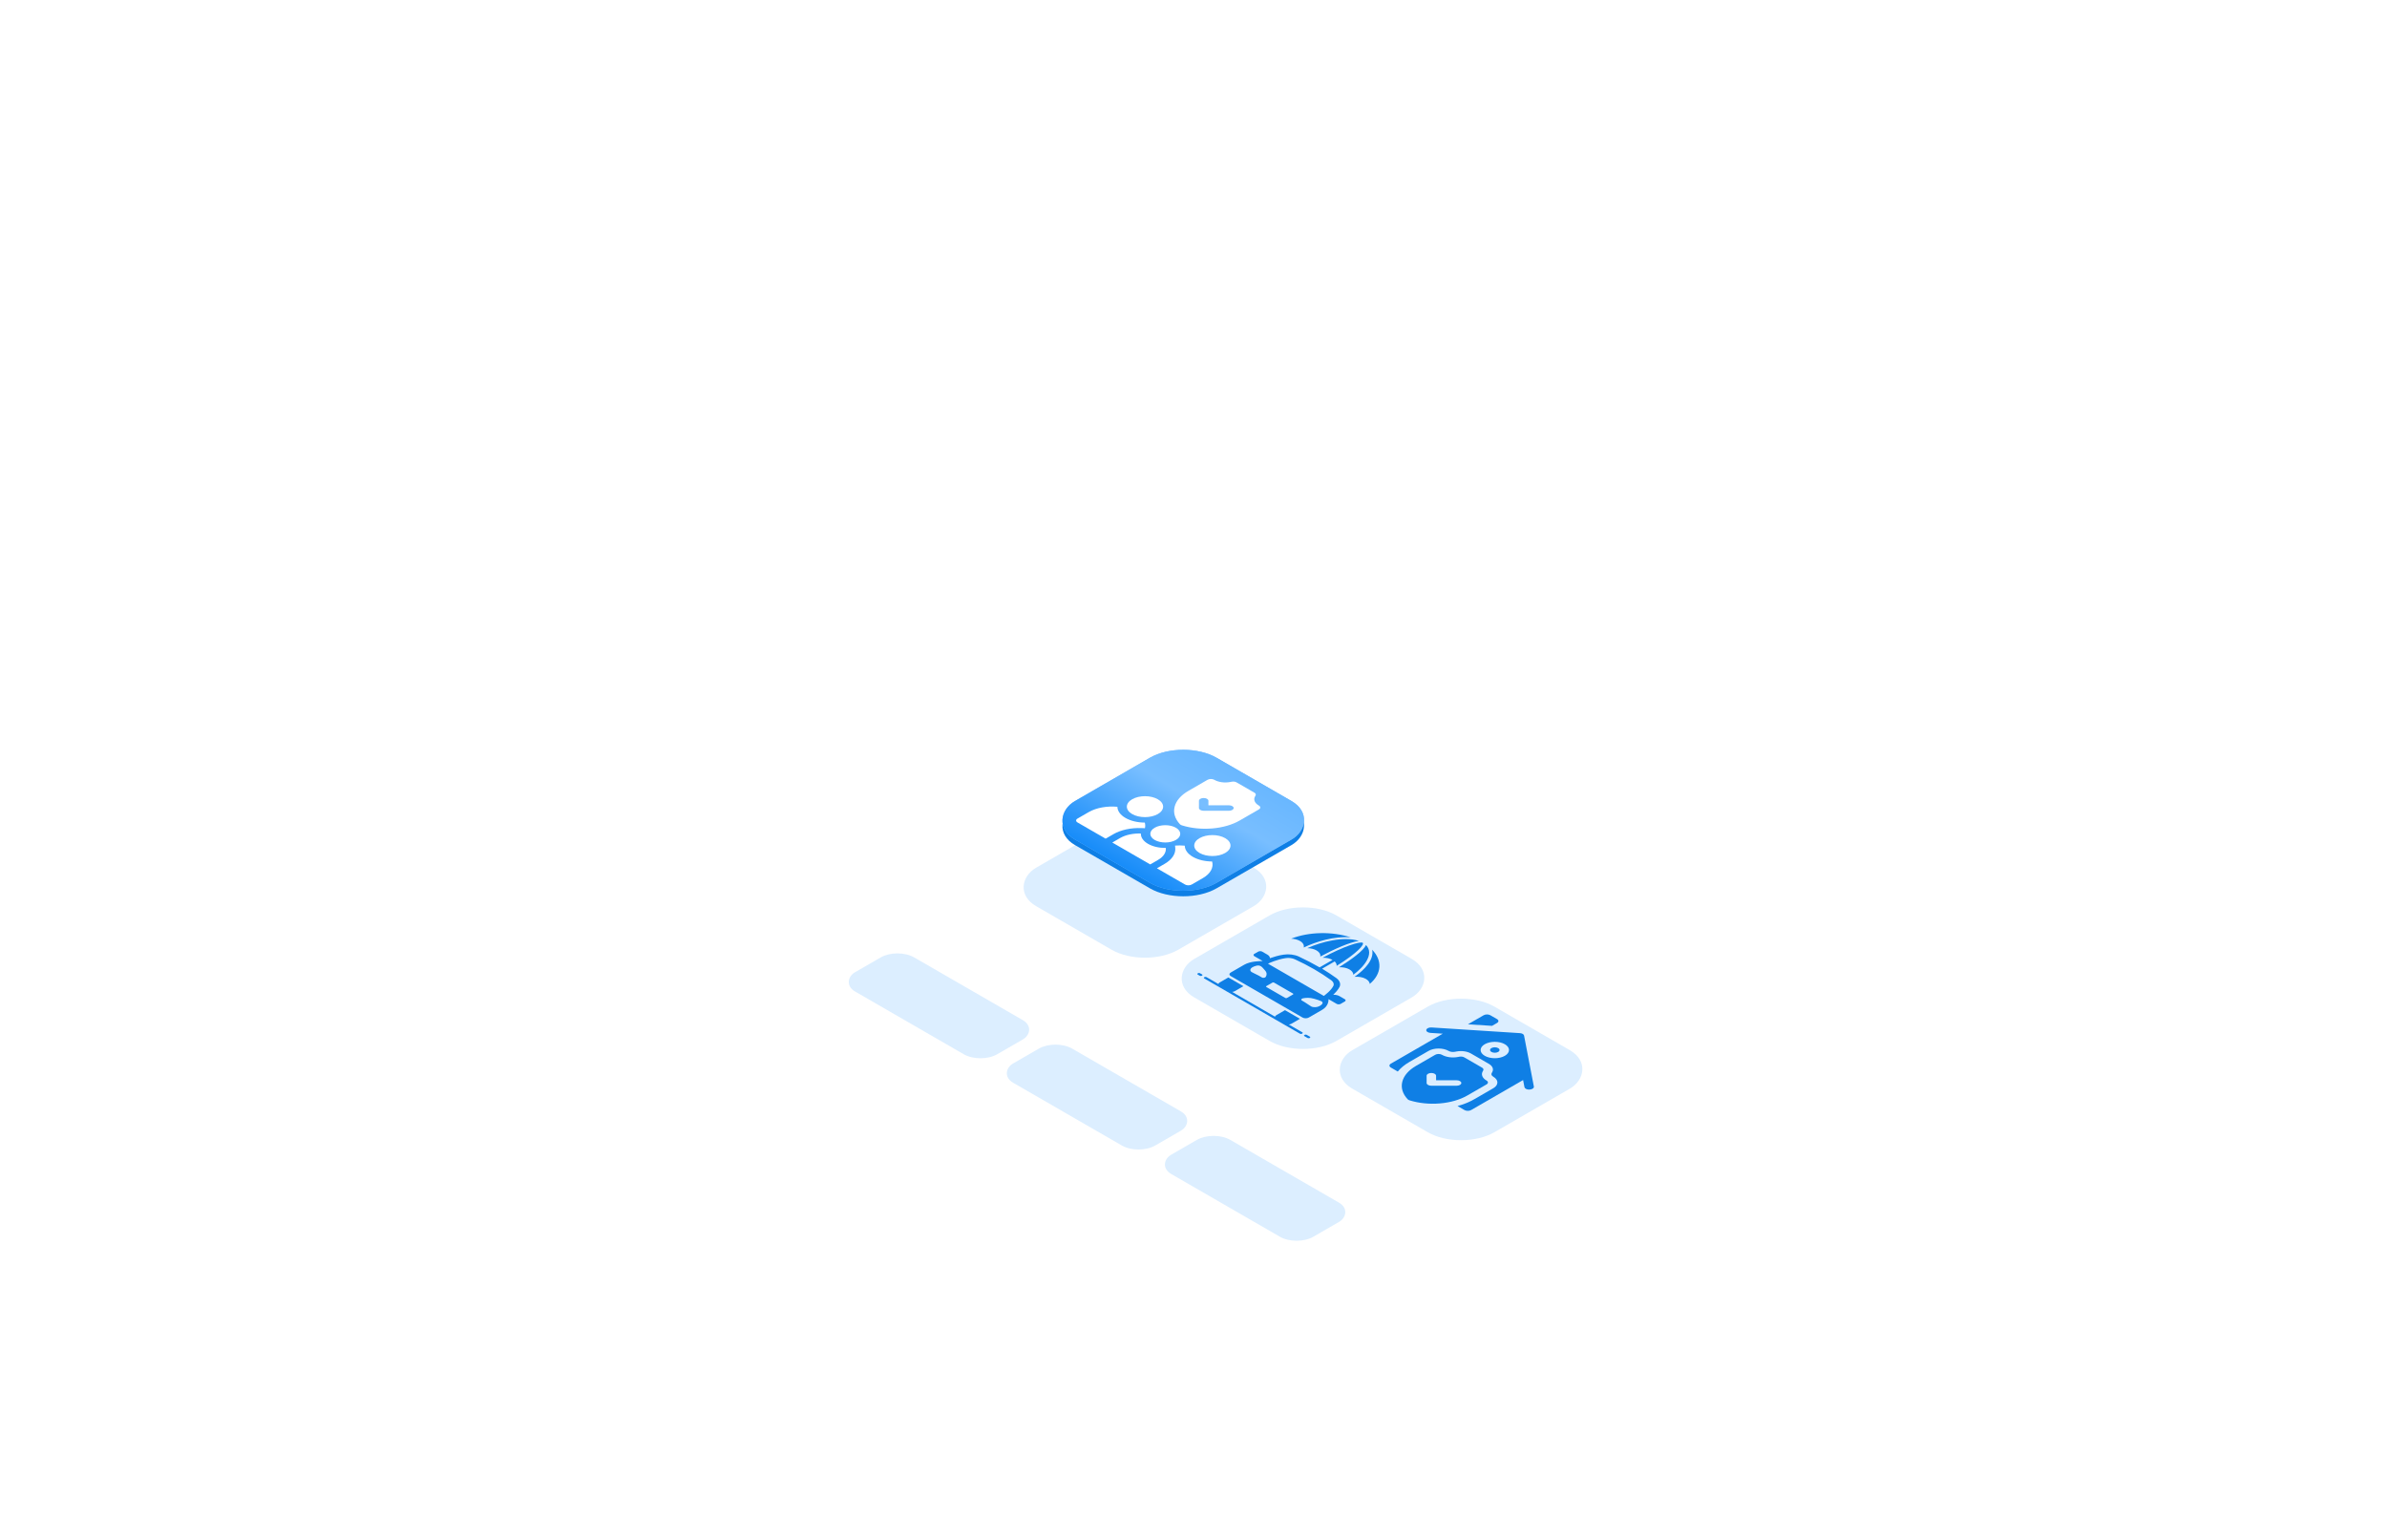 <?xml version="1.0" encoding="UTF-8"?> <svg xmlns="http://www.w3.org/2000/svg" width="620" height="400" viewBox="0 0 620 400" fill="none"><g filter="url(#filter0_b_688_14905)"><rect width="42.62" height="42.62" rx="10" transform="matrix(0.866 0.5 -0.866 0.5 297.383 209.075)" fill="#DCEEFF"></rect></g><g filter="url(#filter1_b_688_14905)"><rect width="42.62" height="17.718" rx="5" transform="matrix(0.866 0.5 -0.866 0.5 233.102 246.185)" fill="#DCEEFF"></rect></g><g filter="url(#filter2_b_688_14905)"><rect width="42.62" height="17.718" rx="5" transform="matrix(0.866 0.5 -0.866 0.5 274.156 269.885)" fill="#DCEEFF"></rect></g><g filter="url(#filter3_b_688_14905)"><rect width="42.62" height="17.718" rx="5" transform="matrix(0.866 0.5 -0.866 0.5 315.219 293.589)" fill="#DCEEFF"></rect></g><g filter="url(#filter4_b_688_14905)"><rect width="42.62" height="42.62" rx="10" transform="matrix(0.866 0.5 -0.866 0.5 338.441 232.775)" fill="#DCEEFF"></rect></g><g filter="url(#filter5_b_688_14905)"><rect width="42.62" height="42.62" rx="10" transform="matrix(0.866 0.5 -0.866 0.5 379.5 256.479)" fill="#DCEEFF"></rect></g><g filter="url(#filter6_b_688_14905)"><rect width="42.476" height="42.476" rx="10" transform="matrix(0.866 0.5 -0.866 0.5 307.336 193.271)" fill="#0F7FE5"></rect></g><g filter="url(#filter7_b_688_14905)"><rect width="42.476" height="42.476" rx="10" transform="matrix(0.866 0.5 -0.866 0.5 307.336 191.835)" fill="#78BEFF"></rect><rect width="42.476" height="42.476" rx="10" transform="matrix(0.866 0.5 -0.866 0.5 307.336 191.835)" fill="url(#paint0_linear_688_14905)"></rect></g><g clip-path="url(#clip0_688_14905)"><path d="M311.568 221.561C309.73 220.501 309.73 218.775 311.568 217.714C313.405 216.653 316.395 216.653 318.232 217.714C320.069 218.775 320.069 220.501 318.232 221.561C316.395 222.622 313.405 222.622 311.568 221.561Z" fill="white"></path><path d="M294.067 211.457C292.229 210.397 292.229 208.671 294.067 207.61C295.904 206.549 298.894 206.549 300.731 207.61C302.568 208.671 302.568 210.397 300.731 211.457C298.894 212.518 295.904 212.518 294.067 211.457Z" fill="white"></path><path d="M326.983 209.249C325.884 208.615 325.507 207.692 325.998 206.841L326.12 206.63C326.268 206.374 326.153 206.093 325.824 205.903L321.188 203.227C320.858 203.036 320.371 202.97 319.93 203.055L319.563 203.126C318.089 203.409 316.491 203.192 315.393 202.557C314.913 202.28 314.134 202.28 313.654 202.557L308.694 205.421C306.743 206.547 305.501 207.975 305.1 209.551C304.7 211.126 305.179 212.7 306.487 214.102C306.544 214.163 306.616 214.219 306.7 214.268C306.784 214.316 306.881 214.358 306.987 214.391C309.415 215.146 312.141 215.422 314.87 215.191C317.599 214.96 320.072 214.242 322.022 213.117L326.983 210.253C327.463 209.975 327.463 209.526 326.983 209.249ZM319.201 210.599L312.644 210.599C312.305 210.599 311.997 210.52 311.775 210.391C311.553 210.263 311.415 210.085 311.415 209.889L311.415 207.997C311.415 207.605 311.965 207.287 312.644 207.287C313.323 207.287 313.874 207.605 313.874 207.997L313.874 209.18L319.201 209.18C319.88 209.18 320.43 209.497 320.43 209.889C320.43 210.281 319.879 210.599 319.201 210.599Z" fill="white"></path><path d="M314.842 223.776C313.025 223.767 311.213 223.364 309.829 222.565C308.444 221.765 307.745 220.717 307.733 219.666C306.896 219.587 306.043 219.58 305.203 219.645L305.262 220.163C305.442 221.731 304.445 223.265 302.528 224.372L300.499 225.543L307.801 229.759C308.281 230.036 309.06 230.036 309.54 229.759L312.437 228.086C314.466 226.914 315.268 225.298 314.842 223.776Z" fill="white"></path><path d="M290.232 209.567C287.595 209.321 284.796 209.784 282.767 210.955L279.869 212.628C279.389 212.905 279.389 213.355 279.869 213.632L287.171 217.848L289.199 216.677C291.117 215.57 293.774 214.994 296.49 215.098L297.386 215.132C297.499 214.647 297.486 214.154 297.35 213.671C295.53 213.664 293.714 213.261 292.329 212.461C290.945 211.662 290.247 210.616 290.232 209.567Z" fill="white"></path><path d="M302.809 220.256C301.137 220.277 299.454 219.921 298.182 219.186C296.909 218.451 296.292 217.479 296.328 216.514C294.392 216.44 292.414 216.828 290.938 217.68L288.91 218.851L298.761 224.539L300.789 223.368C302.265 222.516 302.937 221.374 302.809 220.256Z" fill="white"></path><path d="M299.92 218.182C298.402 217.306 298.402 215.88 299.92 215.004C301.438 214.127 303.907 214.127 305.425 215.004C306.943 215.88 306.943 217.306 305.425 218.182C303.907 219.059 301.438 219.059 299.92 218.182Z" fill="white"></path></g><g clip-path="url(#clip1_688_14905)"><path d="M338.276 268.153L334.745 266.115C335.012 266.098 335.22 266.046 335.427 265.926L337.653 264.641L333.766 262.397L331.511 263.699C331.303 263.819 331.214 263.939 331.184 264.093L320.028 257.652C320.295 257.635 320.503 257.584 320.711 257.464L322.966 256.162L319.049 253.901L316.794 255.203C316.587 255.323 316.498 255.443 316.468 255.597L313.412 253.832C313.234 253.73 312.996 253.73 312.818 253.832C312.64 253.935 312.64 254.072 312.818 254.175L337.623 268.496C337.801 268.599 338.038 268.599 338.216 268.496C338.394 268.393 338.424 268.239 338.276 268.153Z" fill="#0F7FE5"></path><path d="M312.196 253.096L311.721 252.822C311.543 252.719 311.306 252.719 311.128 252.822C310.95 252.924 310.95 253.062 311.128 253.164L311.602 253.438C311.78 253.541 312.018 253.541 312.196 253.438C312.374 253.336 312.374 253.199 312.196 253.096Z" fill="#0F7FE5"></path><path d="M340.204 269.267L339.433 268.821C339.255 268.718 339.018 268.718 338.84 268.821C338.662 268.924 338.662 269.061 338.84 269.164L339.611 269.609C339.789 269.712 340.026 269.712 340.204 269.609C340.382 269.506 340.353 269.352 340.204 269.267Z" fill="#0F7FE5"></path><path d="M325.814 248.385L327.98 249.635C327.268 249.635 324.776 249.67 323.173 250.595L319.672 252.616C319.227 252.873 319.227 253.284 319.643 253.524L338.335 264.316C338.78 264.573 339.492 264.573 339.937 264.316L343.409 262.312C345.04 261.37 345.1 259.931 345.07 259.537L347.206 260.77C347.473 260.924 347.948 260.924 348.215 260.77L349.313 260.136C349.58 259.982 349.58 259.708 349.313 259.554L347.948 258.766C347.503 258.509 346.939 258.389 346.346 258.389L346.287 258.389C346.88 257.841 347.562 257.104 347.948 256.333C348.304 255.545 347.978 254.706 347.117 254.072C345.931 253.216 344.684 252.393 343.409 251.622L346.672 249.738C347.028 250.081 347.206 250.458 347.177 250.852L347.177 250.886C352.399 247.665 354.505 245.319 353.942 244.89L353.912 244.873C353.17 244.548 349.105 245.764 343.527 248.779L343.587 248.779C344.506 248.762 345.426 248.95 346.109 249.344L342.756 251.28C341.035 250.286 339.225 249.344 337.326 248.453C336.228 247.957 334.774 247.768 333.41 247.974C332.074 248.162 330.828 248.573 329.849 248.899C329.849 248.556 329.642 248.231 329.196 247.974L327.832 247.186C327.565 247.032 327.09 247.032 326.823 247.186L325.725 247.82C325.517 247.974 325.547 248.231 325.814 248.385ZM334.27 259.228C334.151 259.297 333.973 259.297 333.855 259.228L328.929 256.385C328.811 256.316 328.811 256.213 328.929 256.145L330.502 255.237C330.621 255.168 330.799 255.168 330.917 255.237L335.843 258.081C335.961 258.149 335.961 258.252 335.843 258.32L334.27 259.228ZM343.468 260.701C343.349 260.941 343.053 261.147 342.756 261.318C342.133 261.678 341.154 261.729 340.59 261.438C340.442 261.352 340.264 261.25 340.085 261.113C339.284 260.547 338.572 260.136 338.127 259.879C337.831 259.708 338.009 259.4 338.454 259.314C339.166 259.177 340.204 259.091 341.332 259.434C342.993 259.948 343.765 260.119 343.468 260.701ZM333.914 248.882C334.745 248.745 335.665 248.864 336.347 249.19C338.098 249.995 339.789 250.869 341.361 251.777C342.934 252.684 344.417 253.644 345.812 254.654C346.346 255.066 346.554 255.597 346.346 256.059C345.753 257.293 344.18 258.44 343.854 258.697L329.345 250.321C329.731 250.132 331.748 249.207 333.914 248.882ZM326.378 250.834C327.416 250.646 327.743 251.109 328.573 252.068C329.167 252.719 329.018 253.318 328.781 253.729C328.633 253.986 328.099 254.089 327.802 253.918C327.357 253.661 326.704 253.25 325.666 252.787C325.428 252.684 325.28 252.599 325.102 252.496C324.568 252.153 324.687 251.605 325.31 251.246C325.606 251.074 325.962 250.937 326.378 250.834Z" fill="#0F7FE5"></path><path d="M338.632 246.124C341.896 244.548 346.583 243.143 350.797 243.486C350.826 243.503 350.856 243.486 350.886 243.503C346.049 241.91 339.997 242.013 335.368 243.828C336.199 243.863 337 244.051 337.623 244.411C338.454 244.856 338.78 245.524 338.632 246.124Z" fill="#0F7FE5"></path><path d="M351.865 253.695L351.806 253.73C352.844 253.644 353.972 253.815 354.773 254.278C355.396 254.637 355.752 255.117 355.782 255.58C358.927 252.942 359.105 249.447 356.375 246.672C356.405 246.689 356.375 246.706 356.405 246.723C356.968 249.139 354.565 251.828 351.865 253.695Z" fill="#0F7FE5"></path><path d="M350.5 251.811C351.153 252.188 351.509 252.667 351.509 253.181C351.539 253.164 351.568 253.147 351.568 253.147C354.357 251.091 356.998 247.785 354.832 245.507L354.802 245.49C354.209 246.86 351.153 249.173 347.77 251.263C348.779 251.194 349.788 251.4 350.5 251.811Z" fill="#0F7FE5"></path><path d="M339.7 246.226L339.581 246.295C340.442 246.312 341.302 246.501 341.955 246.877C342.697 247.306 343.053 247.888 342.934 248.471C346.554 246.518 350.559 244.753 352.933 244.411L352.903 244.394C349.017 243.143 343.201 244.65 339.7 246.226Z" fill="#0F7FE5"></path></g><g clip-path="url(#clip2_688_14905)"><path d="M387.392 273.249C387.873 273.526 388.651 273.526 389.131 273.249C389.611 272.972 389.611 272.523 389.131 272.246C388.651 271.968 387.873 271.968 387.392 272.246C386.912 272.523 386.912 272.972 387.392 273.249Z" fill="#0F7FE5"></path><path d="M386.117 280.677C385.019 280.042 384.642 279.12 385.133 278.269L385.255 278.057C385.403 277.802 385.288 277.521 384.958 277.331L380.322 274.654C379.993 274.464 379.506 274.398 379.064 274.483L378.697 274.553C377.224 274.837 375.626 274.619 374.527 273.985C374.047 273.708 373.269 273.708 372.789 273.985L367.828 276.849C365.878 277.975 364.636 279.403 364.235 280.978C363.835 282.554 364.314 284.128 365.622 285.53C365.679 285.591 365.751 285.647 365.835 285.695C365.919 285.744 366.015 285.785 366.121 285.818C368.55 286.573 371.276 286.85 374.005 286.619C376.733 286.388 379.207 285.67 381.157 284.544L386.117 281.68C386.597 281.403 386.597 280.954 386.117 280.677ZM378.335 282.027L371.779 282.027C371.44 282.027 371.132 281.947 370.91 281.819C370.687 281.691 370.55 281.513 370.55 281.317L370.55 279.425C370.55 279.033 371.1 278.715 371.779 278.715C372.458 278.715 373.008 279.033 373.008 279.425L373.008 280.607L378.335 280.607C379.014 280.607 379.565 280.925 379.565 281.317C379.565 281.709 379.014 282.027 378.335 282.027Z" fill="#0F7FE5"></path><path d="M398.408 282.238L395.858 268.989C395.794 268.659 395.343 268.398 394.772 268.362L371.824 266.889C371.149 266.846 370.541 267.127 370.466 267.517C370.391 267.906 370.878 268.257 371.552 268.3L374.747 268.505L361.257 276.294C360.777 276.571 360.777 277.02 361.257 277.298L363.06 278.339C363.801 277.42 364.82 276.579 366.09 275.845L371.051 272.982C372.488 272.151 374.828 272.151 376.266 272.982C376.708 273.237 377.327 273.321 377.92 273.207L378.287 273.136C379.621 272.88 381.067 273.077 382.061 273.651L386.697 276.327C387.691 276.901 388.033 277.736 387.588 278.506L387.465 278.718C387.268 279.061 387.414 279.418 387.856 279.673C389.294 280.503 389.294 281.854 387.856 282.684L382.896 285.548C381.625 286.282 380.168 286.87 378.577 287.297L380.38 288.338C380.861 288.616 381.639 288.616 382.119 288.338L395.609 280.55L395.964 282.394C395.996 282.561 396.126 282.708 396.316 282.818C396.571 282.965 396.935 283.046 397.322 283.021C397.997 282.978 398.483 282.627 398.408 282.238ZM385.654 274.253C384.216 273.423 384.216 272.072 385.654 271.242C387.092 270.412 389.432 270.412 390.869 271.242C392.307 272.072 392.307 273.423 390.869 274.253C389.432 275.083 387.092 275.083 385.654 274.253Z" fill="#0F7FE5"></path><path d="M388.841 265.721C389.321 265.444 389.321 264.995 388.841 264.717L387.103 263.714C386.623 263.437 385.844 263.437 385.364 263.714L381.286 266.068L387.545 266.47L388.841 265.721Z" fill="#0F7FE5"></path></g><defs><filter id="filter0_b_688_14905" x="255.545" y="202.003" width="83.675" height="56.759" filterUnits="userSpaceOnUse" color-interpolation-filters="sRGB"><feFlood flood-opacity="0" result="BackgroundImageFix"></feFlood><feGaussianBlur in="BackgroundImageFix" stdDeviation="5"></feGaussianBlur><feComposite in2="SourceAlpha" operator="in" result="effect1_backgroundBlur_688_14905"></feComposite><feBlend mode="normal" in="SourceGraphic" in2="effect1_backgroundBlur_688_14905" result="shape"></feBlend></filter><filter id="filter1_b_688_14905" x="210.293" y="237.649" width="67.182" height="47.238" filterUnits="userSpaceOnUse" color-interpolation-filters="sRGB"><feFlood flood-opacity="0" result="BackgroundImageFix"></feFlood><feGaussianBlur in="BackgroundImageFix" stdDeviation="5"></feGaussianBlur><feComposite in2="SourceAlpha" operator="in" result="effect1_backgroundBlur_688_14905"></feComposite><feBlend mode="normal" in="SourceGraphic" in2="effect1_backgroundBlur_688_14905" result="shape"></feBlend></filter><filter id="filter2_b_688_14905" x="251.348" y="261.35" width="67.182" height="47.238" filterUnits="userSpaceOnUse" color-interpolation-filters="sRGB"><feFlood flood-opacity="0" result="BackgroundImageFix"></feFlood><feGaussianBlur in="BackgroundImageFix" stdDeviation="5"></feGaussianBlur><feComposite in2="SourceAlpha" operator="in" result="effect1_backgroundBlur_688_14905"></feComposite><feBlend mode="normal" in="SourceGraphic" in2="effect1_backgroundBlur_688_14905" result="shape"></feBlend></filter><filter id="filter3_b_688_14905" x="292.411" y="285.053" width="67.182" height="47.238" filterUnits="userSpaceOnUse" color-interpolation-filters="sRGB"><feFlood flood-opacity="0" result="BackgroundImageFix"></feFlood><feGaussianBlur in="BackgroundImageFix" stdDeviation="5"></feGaussianBlur><feComposite in2="SourceAlpha" operator="in" result="effect1_backgroundBlur_688_14905"></feComposite><feBlend mode="normal" in="SourceGraphic" in2="effect1_backgroundBlur_688_14905" result="shape"></feBlend></filter><filter id="filter4_b_688_14905" x="296.604" y="225.704" width="83.675" height="56.759" filterUnits="userSpaceOnUse" color-interpolation-filters="sRGB"><feFlood flood-opacity="0" result="BackgroundImageFix"></feFlood><feGaussianBlur in="BackgroundImageFix" stdDeviation="5"></feGaussianBlur><feComposite in2="SourceAlpha" operator="in" result="effect1_backgroundBlur_688_14905"></feComposite><feBlend mode="normal" in="SourceGraphic" in2="effect1_backgroundBlur_688_14905" result="shape"></feBlend></filter><filter id="filter5_b_688_14905" x="337.663" y="249.407" width="83.675" height="56.759" filterUnits="userSpaceOnUse" color-interpolation-filters="sRGB"><feFlood flood-opacity="0" result="BackgroundImageFix"></feFlood><feGaussianBlur in="BackgroundImageFix" stdDeviation="5"></feGaussianBlur><feComposite in2="SourceAlpha" operator="in" result="effect1_backgroundBlur_688_14905"></feComposite><feBlend mode="normal" in="SourceGraphic" in2="effect1_backgroundBlur_688_14905" result="shape"></feBlend></filter><filter id="filter6_b_688_14905" x="265.623" y="186.199" width="83.426" height="56.616" filterUnits="userSpaceOnUse" color-interpolation-filters="sRGB"><feFlood flood-opacity="0" result="BackgroundImageFix"></feFlood><feGaussianBlur in="BackgroundImageFix" stdDeviation="5"></feGaussianBlur><feComposite in2="SourceAlpha" operator="in" result="effect1_backgroundBlur_688_14905"></feComposite><feBlend mode="normal" in="SourceGraphic" in2="effect1_backgroundBlur_688_14905" result="shape"></feBlend></filter><filter id="filter7_b_688_14905" x="265.623" y="184.764" width="83.426" height="56.616" filterUnits="userSpaceOnUse" color-interpolation-filters="sRGB"><feFlood flood-opacity="0" result="BackgroundImageFix"></feFlood><feGaussianBlur in="BackgroundImageFix" stdDeviation="5"></feGaussianBlur><feComposite in2="SourceAlpha" operator="in" result="effect1_backgroundBlur_688_14905"></feComposite><feBlend mode="normal" in="SourceGraphic" in2="effect1_backgroundBlur_688_14905" result="shape"></feBlend></filter><linearGradient id="paint0_linear_688_14905" x1="21.238" y1="0" x2="21.238" y2="42.476" gradientUnits="userSpaceOnUse"><stop stop-color="#69B7FF"></stop><stop offset="0.339" stop-color="#78BEFF"></stop><stop offset="1" stop-color="#178CF9"></stop></linearGradient><clipPath id="clip0_688_14905"><rect width="34.26" height="34.26" fill="white" transform="matrix(0.866 0.5 -0.866 0.5 308.67 196)"></rect></clipPath><clipPath id="clip1_688_14905"><rect width="34.26" height="34.26" fill="white" transform="matrix(0.866 0.5 -0.866 0.5 339.67 236)"></rect></clipPath><clipPath id="clip2_688_14905"><rect width="34.26" height="34.26" fill="white" transform="matrix(0.866 0.5 -0.866 0.5 380.67 260)"></rect></clipPath></defs></svg> 